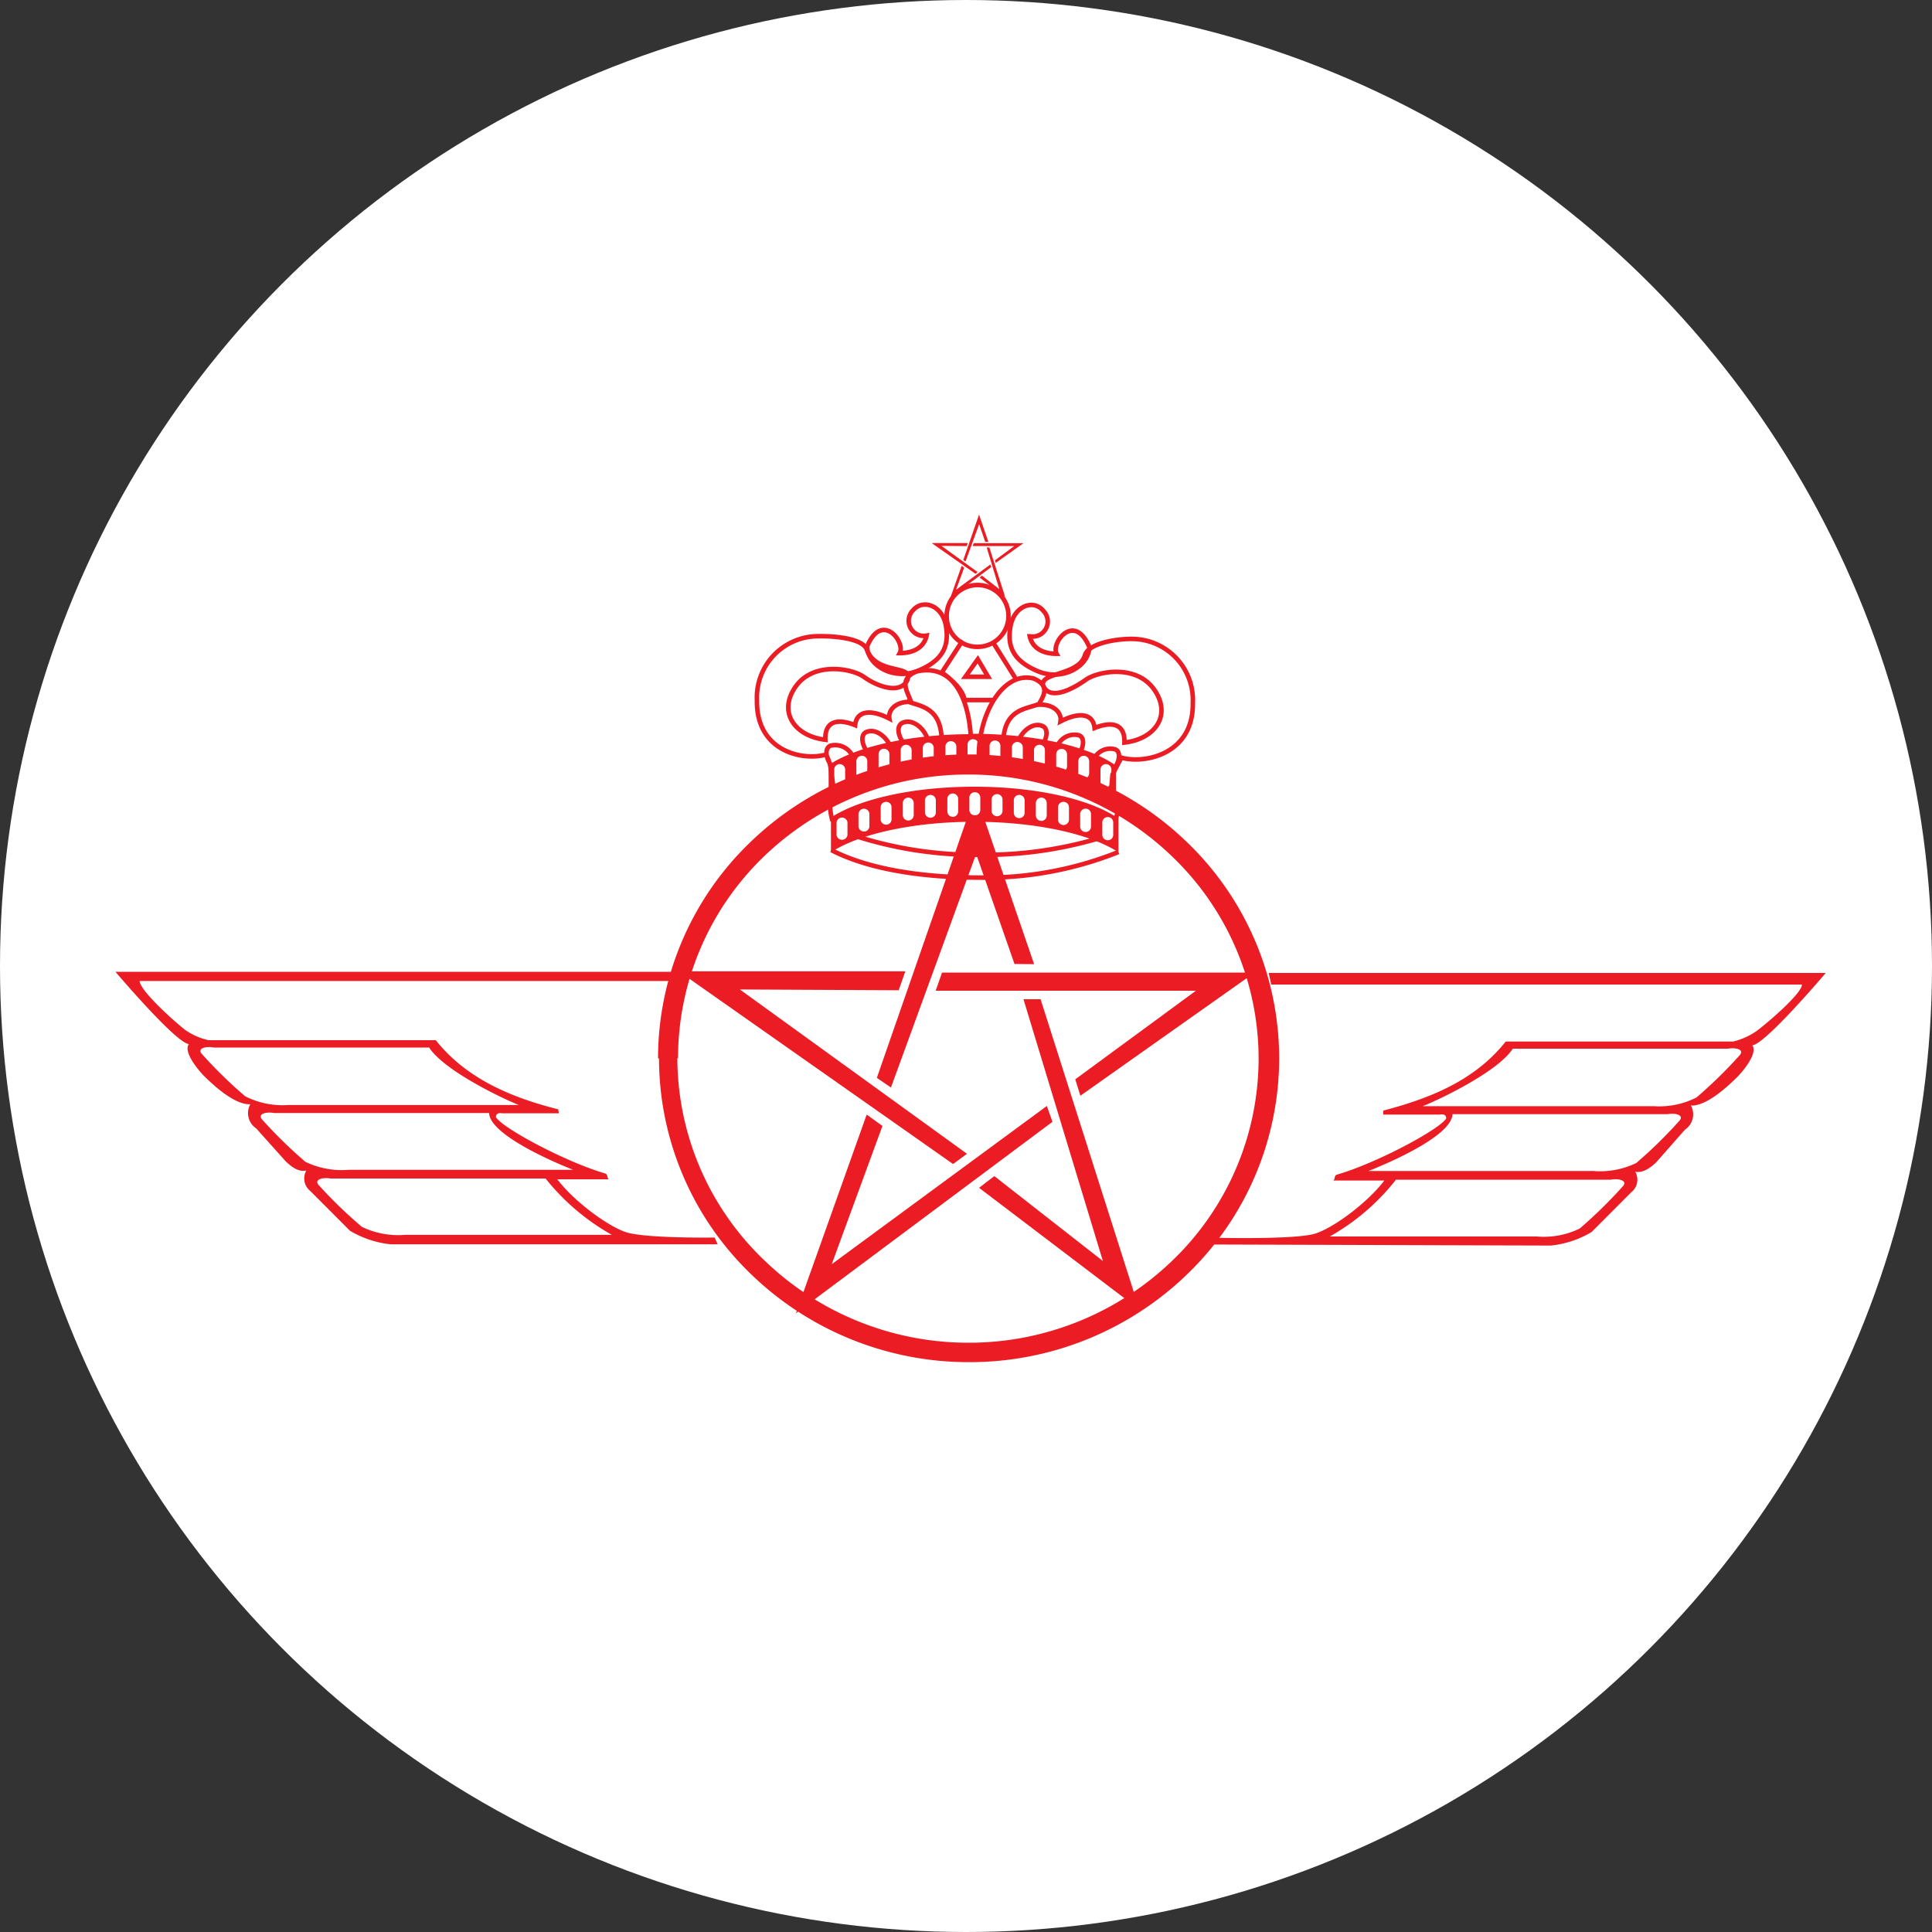 <svg viewBox="0 0 200 200" xmlns="http://www.w3.org/2000/svg"><rect x="0" y="0" width="200" height="200" fill="#333333" stroke="none"/><circle cx="100" cy="100" fill="#fff" r="100"/><g fill="#eb1c24"><path d="m68.12 109.55a31.07 31.07 0 0 1 9.43-22.25 32.35 32.35 0 0 1 22.67-9.2 32.39 32.39 0 0 1 22.78 9.2 31.07 31.07 0 0 1 9.42 22.22 31.07 31.07 0 0 1 -9.42 22.29 32.39 32.39 0 0 1 -22.67 9.2 32.39 32.39 0 0 1 -22.69-9.21 31.05 31.05 0 0 1 -9.42-22.22zm2 0a29 29 0 0 0 8.88 20.8 30.4 30.4 0 0 0 21.23 8.65 30.35 30.35 0 0 0 21.25-8.62 29 29 0 0 0 8.81-20.8 29 29 0 0 0 -8.8-20.77 30.32 30.32 0 0 0 -21.27-8.63 30.35 30.35 0 0 0 -21.22 8.56 29 29 0 0 0 -8.81 20.8z"/><path d="m69.4 101.55h-54.94c-.05.81 2.88 3.59 4.62 5a6.69 6.69 0 0 0 2.51 1.13h23.52c3.29 4.14 8.11 6 12.68 7.16l.06.41h-5.85c-.36-.06-.66 0-.66.4.66 1.12 7.16 4.62 11.34 5.84.27.11.14.5.36.59h-5.35c1.75 2.31 5.4 5 7.29 5.53 2.26.6 9 .5 9 .5l.31.7h-33.85a10.38 10.38 0 0 1 -4.21-1.4l-4.11-4.12a1.66 1.66 0 0 1 -.41-2.12c-.64.15-1.36-.17-2.18-1l-3-3.35a1.91 1.91 0 0 1 -.62-2.51c-1.75.1-4.23-2.38-4.75-2.89s-2.23-2.49-1.61-3.34c-1.34-.1-7.6-7.48-7.6-7.48h57.7l-.25 1zm-12.92 20.45h-22.26c-.76-.15-1.77.08-1.22.69a47.19 47.19 0 0 0 4.46 4.31 8.58 8.58 0 0 0 4.47.83h21.41a23.33 23.33 0 0 1 -6.86-5.83zm-5.85-6.78h-22.25c-.78-.15-1.78.07-1.24.68a48.67 48.67 0 0 0 4.47 4.37 8.66 8.66 0 0 0 4.47.83h23.25c-1.54-.61-8.62-3.55-8.7-5.88zm-6.24-6.78h-22.26c-.76-.16-1.77.07-1.23.67a47.4 47.4 0 0 0 4.47 4.37 8.49 8.49 0 0 0 4.46.91h23.88c-1.54-.6-7.77-3.54-9.32-6z" fill-rule="evenodd"/><path d="m131.34 100.72h57.66s-6.26 7.39-7.6 7.49c.62.85-1.1 2.84-1.62 3.34s-3 3-4.74 2.89a1.91 1.91 0 0 1 -.62 2.51l-2.95 3.35c-.82.8-1.54 1.12-2.19 1a1.65 1.65 0 0 1 -.41 2.12l-4.11 4.12a10.32 10.32 0 0 1 -4.21 1.4l-35.12-.11.31-.7s8 .21 10.27-.39c1.89-.51 5.55-3.22 7.29-5.53h-5.3c.23-.09.09-.48.36-.6 4.19-1.21 10.68-4.71 11.35-5.83 0-.4-.31-.46-.67-.4h-5.85v-.41c4.57-1.2 9.4-3 12.68-7.15h23.53a7.08 7.08 0 0 0 2.51-1.14c1.75-1.35 4.68-4 4.62-4.76h-54.93l-.26-1.17zm6.32 27.28h21.41a8.54 8.54 0 0 0 4.46-.82 48.54 48.54 0 0 0 4.47-4.38c.54-.6-.47-.83-1.23-.68h-22.26a23.17 23.17 0 0 1 -6.85 5.88zm4-6.78h23.26a8.58 8.58 0 0 0 4.47-.83 47.07 47.07 0 0 0 4.46-4.37c.54-.6-.46-.83-1.23-.68h-22.26c-.07 2.34-7.16 5.28-8.7 5.88zm5.62-6.71h23.88a8.5 8.5 0 0 0 4.46-.9 47.4 47.4 0 0 0 4.47-4.37c.54-.61-.46-.83-1.23-.68h-22.26c-1.54 2.41-7.78 5.35-9.32 5.95z" fill-rule="evenodd"/><path d="m93.72 100.55h-23.45l28.39 19.95 1.44-1.06-23.51-17.01 16.44.08z" fill-rule="evenodd"/><path d="m97.52 100.68h32.36l-18.04 12.75-.53-1.7 12.49-9.17h-26.94z" fill-rule="evenodd"/><path d="m101.35 122.96 16.6 12.61-10.23-32.13h-1.77l8.22 27.1-11.24-8.79z" fill-rule="evenodd"/><path d="m107.05 99.81-5.27-15.37-1.63.15-9.38 26.99 1.46 1 8.82-24.18 3.97 11.39z" fill-rule="evenodd"/><path d="m89.72 115.38-7.33 20.57 26.56-19.82-.58-1.64-22.27 16.38 5.25-14.31z" fill-rule="evenodd"/><path d="m100.19 56.22h-3.74l4.53 3.18.22-.18-3.74-2.71 2.62.02z" fill-rule="evenodd"/><path d="m100.8 56.23h5.15l-2.87 2.04-.08-.27 1.99-1.47h-4.3z" fill-rule="evenodd"/><path d="m101.41 59.79 2.64 2-1.63-5.12h-.28l1.31 4.32-1.8-1.4z" fill-rule="evenodd"/><path d="m102.32 56.1-.97-2.83-1.63 4.7.23.16 1.41-3.86.63 1.82z" fill-rule="evenodd"/><path d="m99.55 58.58-1.16 3.27 4.23-3.15-.09-.27-3.56 2.62.84-2.28z" fill-rule="evenodd"/></g><path d="m100.49 76.12c-.25-3.68-1.71-7.48-5.62-6.61-2 .84-.81 2.24-.57 3.15-1.54-.07-2.39.83-2.23 1.73-1.93-1-3.39-.83-3.55.68-1.69-.68-3.15-.53-3.08 1.51-3.2-.38-4.93-2.87-3.08-5.5s5.85-1.89 7.08-1 3.6 1.85 4.44.42c.9-1.81-3.13-.51-4.15-3.26-.47-1.24-3.73-1.44-5.37-1.37a6.35 6.35 0 0 0 -6 6.64c-.08 5.35 4.84 6.28 7.15 5.6a4.66 4.66 0 0 1 .55 2l.3 1.83m11.64-18.1a3.2 3.2 0 1 1 3.2 3.12 3.16 3.16 0 0 1 -3.2-3.12zm3.37 15.4c-.42-4.69 2.25-9.86 5.63-9 2 .83.72 2.18.54 2.71 1.54-.08 2.39.83 2.24 1.73 1.92-1 3.38-.83 3.53.68 1.7-.68 3.16-.52 3.09 1.51 3.2-.37 4.93-2.86 3.07-5.5s-5.84-1.88-7.07-1-3.76 2.28-4.42.57c-.31-1.36 3.7-1 4.33-3.11.39-1.3 3.55-1.76 5.17-1.68a6.33 6.33 0 0 1 6 6.63c.08 5.35-5.08 6.33-7.39 5.65-.54 1-.92 1.74-.92 1.74l-.18 2m-11.09-5.3c0-.24 0-.46 0-.68.34-2.79 2.38-2.8 3.6-3.29m.58 3.92c.35-.68.37-1.44-.16-1.66-.92-.4-1.92.4-2.36 1.23m6.32 1.36c.33-.67.35-1.41-.17-1.63a1.92 1.92 0 0 0 -2.15.9m5.78 2.55c.56-.74.72-1.78.09-2a1.86 1.86 0 0 0 -2.06.78m-15.89-1.78c-.08-3.47-2.33-3.44-3.64-4m-.38 4.24c-.53-.73-.66-1.73 0-2 1.06-.44 2.22.66 2.52 1.6m-6.3 1.28c-.49-.72-.59-1.66 0-1.91.93-.39 1.93.41 2.37 1.24m-6.07 2.11c-.51-.72-.62-1.69 0-1.94a2 2 0 0 1 2.24 1m16.93-7.93-2.24-3.58m-3.25-.39-2.16 3.32c.82.6 2.16 1.7 2.36 2.86h3m-1.64-4.22-1.29 1.81h2.36z" fill="none" stroke="#eb1c24" stroke-miterlimit="2.61" stroke-width=".47"/><path d="m100.87 81.44c-6.44 0-12 1.3-14.85 3.2v3.59c2.85-1.88 8.45-3.16 14.85-3.16s12.07 1.28 14.91 3.16v-3.49c-2.77-1.95-8.35-3.3-14.91-3.3zm-13.14 5a.57.57 0 0 1 -1.13 0v-1.31a.57.57 0 0 1 1.13 0v1.26zm2.27-.91a.55.55 0 0 1 -.56.55.56.56 0 0 1 -.57-.55v-1.26a.57.57 0 0 1 .57-.55.56.56 0 0 1 .56.55zm2.29-.71a.55.55 0 0 1 -.56.55.56.56 0 0 1 -.56-.55v-1.27a.55.55 0 0 1 .56-.54.54.54 0 0 1 .56.54zm2.3-.44a.57.57 0 0 1 -.57.56.56.56 0 0 1 -.56-.56v-1.25a.56.56 0 0 1 .56-.56.57.57 0 0 1 .57.56zm2.29-.28a.55.55 0 0 1 -.56.55.56.56 0 0 1 -.57-.55v-1.26a.57.57 0 0 1 .57-.55.56.56 0 0 1 .56.55zm2.31-.1a.56.56 0 0 1 -1.12 0v-1.3a.56.56 0 1 1 1.12 0zm2.29-.14a.55.55 0 0 1 -.56.54.56.56 0 0 1 -.57-.54v-1.31a.56.56 0 0 1 .57-.54.55.55 0 0 1 .56.54v1.27zm2.3.14a.57.57 0 0 1 -1.13 0v-1.3a.57.57 0 0 1 1.13 0zm2.29.14a.55.55 0 0 1 -.57.55.54.54 0 0 1 -.55-.55v-1.3a.55.55 0 0 1 .55-.55.56.56 0 0 1 .57.55v1.26zm2.29.28a.56.56 0 0 1 -.56.56.57.57 0 0 1 -.57-.56v-1.29a.57.57 0 0 1 .57-.56.56.56 0 0 1 .56.56v1.25zm2.3.44a.57.57 0 0 1 -.57.55.56.56 0 0 1 -.56-.55v-1.31a.55.55 0 0 1 .56-.54.56.56 0 0 1 .57.54v1.27zm2.28.71a.56.56 0 0 1 -1.12 0v-1.3a.56.56 0 0 1 1.12 0v1.26zm2.3.86a.55.55 0 0 1 -.56.55.56.56 0 0 1 -.57-.55v-1.3a.57.57 0 0 1 .57-.55.56.56 0 0 1 .56.55v1.26z" fill="#eb1c24" fill-rule="evenodd"/><path d="m88.73 86.6a40.8 40.8 0 0 0 12.81 1.89 41.51 41.51 0 0 0 12-1.65m-27.48 1.16c3.68 1.91 9.11 2.85 15.48 2.85a37 37 0 0 0 14.24-2.65m-.61-6.45c.79 1.75.84 1 .3 3.24m-29.36-3.3a6.24 6.24 0 0 0 .08 3.31m9.73-19.2c-.24 1.13-1.24 1.81-2.78 1.81.62-1.13-1.85-4.37-3.38-.68.07 2 2.77 3.54 5.31 2.49s3.23-2.57 2.84-4.68-2.38-2.74-3.38-1.58a1.56 1.56 0 0 0 1.39 2.64zm10.68.07c.24 1.13 1.24 1.81 2.78 1.81-.62-1.13 1.85-4.37 3.39-.68-.08 2-2.77 3.55-5.32 2.49s-3.23-2.57-2.84-4.68 2.39-2.81 3.39-1.58a1.56 1.56 0 0 1 -1.39 2.64z" fill="none" stroke="#eb1c24" stroke-miterlimit="2.61" stroke-width=".47"/><path d="m100.62 76c-6.43 0-12 1.3-14.84 3.2v3.59c2.85-1.88 8.44-3.16 14.84-3.16s12.07 1.28 14.92 3.16v-3.52c-2.78-2-8.35-3.31-14.92-3.31zm-13.13 5a.56.56 0 0 1 -.57.55.55.55 0 0 1 -.56-.55v-1.35a.56.56 0 0 1 .56-.55.57.57 0 0 1 .57.55v1.26zm2.29-.86a.56.56 0 0 1 -.56.55.57.57 0 0 1 -.57-.55v-1.35a.57.57 0 0 1 .57-.55.56.56 0 0 1 .56.55v1.26zm2.29-.71a.56.56 0 0 1 -1.12 0v-1.36a.56.56 0 0 1 1.12 0v1.27zm2.3-.43a.57.57 0 0 1 -.57.55.56.56 0 0 1 -.56-.55v-1.36a.55.55 0 0 1 .56-.54.56.56 0 0 1 .57.54v1.27zm2.29-.29a.57.57 0 0 1 -1.13 0v-1.35a.57.57 0 0 1 1.13 0v1.26zm2.34-.23a.57.57 0 0 1 -1.13 0v-1.26a.57.57 0 0 1 1.13 0zm2.29-.14a.56.56 0 0 1 -.56.55.57.57 0 0 1 -.57-.55v-1.26a.57.57 0 0 1 .57-.56.56.56 0 0 1 .56.56zm2.29.14a.54.54 0 0 1 -.58.52.55.55 0 0 1 -.56-.55v-1.23a.56.56 0 0 1 .56-.56.55.55 0 0 1 .56.56v1.26zm2.3.14a.57.57 0 0 1 -.57.55.56.56 0 0 1 -.56-.55v-1.26a.56.56 0 0 1 .56-.55.57.57 0 0 1 .57.55zm2.29.29a.56.56 0 0 1 -.56.55.57.57 0 0 1 -.57-.55v-1.27a.56.56 0 0 1 .57-.54.55.55 0 0 1 .56.54zm2.29.43a.56.56 0 0 1 -.56.55.55.55 0 0 1 -.56-.55v-1.27a.54.54 0 0 1 .56-.54.55.55 0 0 1 .56.54zm2.29.71a.56.56 0 0 1 -.56.55.57.57 0 0 1 -.57-.55v-1.26a.57.57 0 0 1 .57-.55.56.56 0 0 1 .56.55zm2.3.86a.55.55 0 0 1 -.56.55.56.56 0 0 1 -.57-.55v-1.26a.57.57 0 0 1 .57-.55.56.56 0 0 1 .56.55z" fill="#eb1c24" fill-rule="evenodd"/></svg>